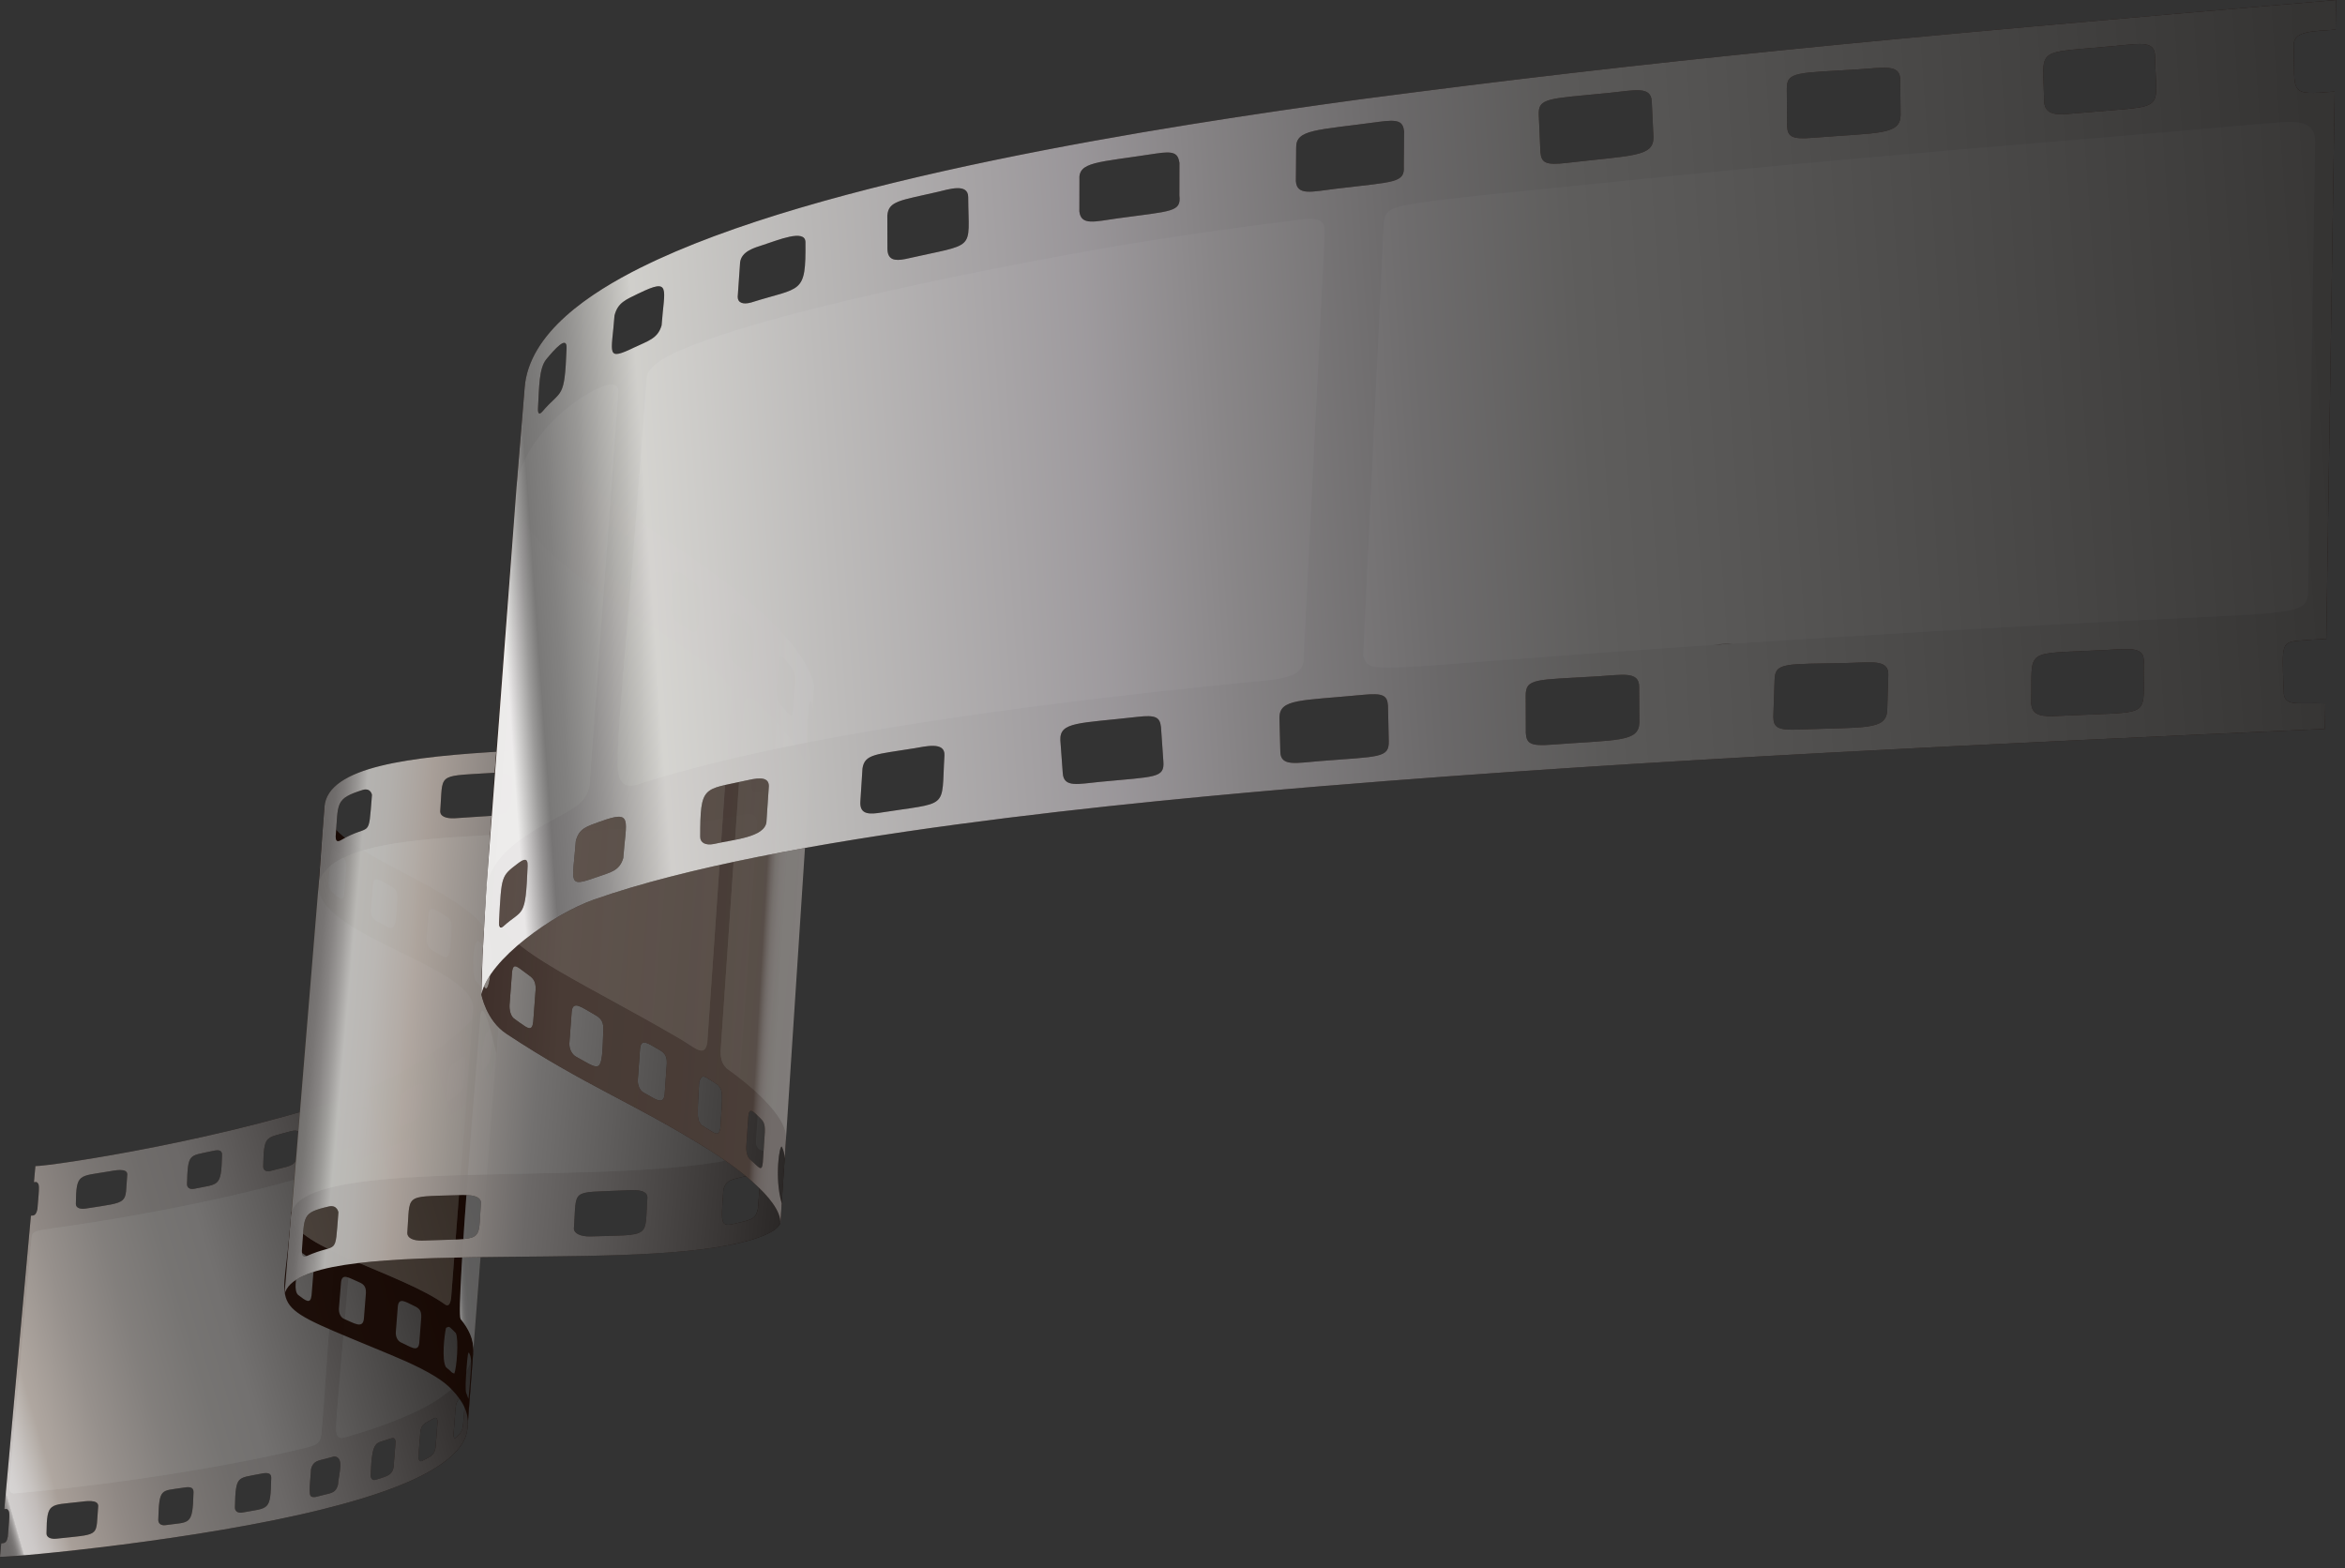 <?xml version="1.0" encoding="UTF-8"?> <svg xmlns="http://www.w3.org/2000/svg" width="148" height="99" viewBox="0 0 148 99" fill="none"><rect x="0" y="0" width="148" height="99" fill="#333333" stroke="none"/><path opacity="0.9" d="M22.44 69.056C14.588 71.91 3.316 73.603 2.234 73.612L2.142 74.626C2.267 74.619 2.285 74.618 2.303 74.616C2.497 74.761 2.497 74.761 2.362 76.32C2.279 76.705 2.16 76.741 1.951 76.742L0.273 95.263C0.399 95.26 0.417 95.259 0.435 95.258C0.63 95.414 0.63 95.414 0.492 97.007C0.43 97.297 0.367 97.428 0.077 97.425L0 98.278C1.089 98.292 12.585 97.218 20.337 95.282C23.054 94.603 29.296 92.935 29.506 90.152C29.506 90.152 29.887 85.185 29.866 85.328C29.712 86.297 29.146 87.748 26.196 89.134C24.807 89.786 23.3 90.295 21.827 90.723C21.449 90.829 21.187 90.808 21.214 90.051C21.271 88.488 21.722 84.258 22.56 73.777C22.702 72.947 23.389 72.954 24.805 72.349C27.08 71.379 30.365 69.695 31.159 67.346C31.195 67.235 31.282 67.081 31.335 66.444C31.353 66.204 31.409 64.93 31.473 64.002C31.586 62.36 31.528 61.126 31.528 61.126C31.243 64.421 25.805 67.833 22.44 69.056ZM28.629 90.488L28.746 88.958C28.797 88.411 28.891 88.448 29.199 88.065C29.227 88.03 29.28 87.947 29.319 87.938C29.414 88.016 29.229 89.917 29.24 89.794C29.196 90.299 29.144 90.396 28.755 90.785C28.666 90.86 28.614 90.738 28.629 90.488ZM26.41 91.911L26.526 90.411C26.583 89.871 26.853 89.842 27.358 89.546C27.562 89.427 27.622 89.579 27.611 89.811L27.495 91.324C27.438 91.874 27.151 91.964 26.627 92.228C26.486 92.286 26.399 92.159 26.41 91.911ZM23.395 93.098C23.48 90.85 23.739 91.143 24.489 90.863C24.79 90.75 24.975 90.698 24.958 91.1L24.842 92.585C24.776 93.171 24.291 93.219 23.703 93.417C23.51 93.469 23.386 93.341 23.395 93.098ZM16.613 73.635C16.659 71.662 16.75 71.858 18.148 71.466C18.509 71.365 18.901 71.258 18.892 71.649C18.847 73.677 18.673 73.493 17.366 73.839C17.266 73.865 17.166 73.892 17.066 73.918C16.786 73.979 16.608 73.868 16.613 73.635ZM11.803 74.741C11.856 72.789 11.944 72.985 13.277 72.686C13.644 72.604 14.022 72.51 14.013 72.91C13.963 74.98 13.807 74.717 12.235 75.047C11.966 75.091 11.797 74.971 11.803 74.741ZM4.788 75.997C4.811 74.047 4.976 74.273 6.838 73.954C7.247 73.884 8.026 73.715 8.032 74.13C7.864 76.046 8.282 75.846 5.38 76.296C5.012 76.342 4.785 76.227 4.788 75.997ZM0.58 93.745L1.986 78.215C2.107 77.464 1.899 77.865 7.906 76.823C10.685 76.341 13.617 75.745 16.333 75.069C21.12 73.876 21.505 73.361 21.523 74.134C20.716 84.162 20.449 88.755 20.29 90.479C20.226 91.17 19.893 91.205 19.496 91.343C12.892 92.985 4.071 94.036 0.851 94.274C0.688 94.235 0.56 94.203 0.58 93.745ZM6.199 95.065C6.033 96.965 6.396 96.833 3.937 97.093C3.798 97.108 3.662 97.122 3.529 97.136C3.159 97.162 2.931 97.032 2.934 96.796C2.957 94.804 3.126 95.032 4.999 94.813C5.415 94.765 6.193 94.635 6.199 95.065ZM12.213 94.209C12.159 96.352 11.988 96.052 10.423 96.28C10.153 96.307 9.984 96.172 9.99 95.936C10.045 93.911 10.164 94.133 11.474 93.926C11.848 93.866 12.224 93.798 12.213 94.209ZM17.117 93.302C17.068 95.411 16.994 95.166 15.28 95.483C14.998 95.523 14.819 95.394 14.825 95.155C14.872 93.122 14.975 93.332 16.37 93.049C16.743 92.974 17.127 92.904 17.117 93.302ZM21.333 93.714C21.202 94.232 20.943 94.241 20.41 94.376C20.216 94.425 20.11 94.452 19.902 94.503C19.487 94.518 19.487 94.518 19.631 92.733C19.771 92.217 20.072 92.214 20.593 92.077C20.784 92.026 20.891 91.998 21.088 91.944C21.756 91.976 21.374 93.053 21.333 93.714ZM22.173 72.382C21.061 72.77 21.264 72.621 21.396 70.866C21.526 70.386 21.757 70.347 22.23 70.179C22.272 70.164 22.314 70.149 22.355 70.134V70.133C22.545 70.065 22.65 70.026 22.847 69.953C23.105 69.939 23.033 69.912 23.189 70.069C23.076 71.926 23.31 71.985 22.173 72.382ZM26.708 68.669L26.595 70.12C26.535 70.656 26.181 70.744 25.662 70.985C25.595 71.016 25.527 71.048 25.458 71.079C25.261 71.156 25.14 71.051 25.149 70.81C25.23 68.656 25.43 68.908 26.238 68.506C26.524 68.363 26.725 68.269 26.708 68.669ZM29.363 66.966C29.276 68.755 29.4 68.804 28.381 69.487C28.239 69.57 28.151 69.463 28.163 69.221C28.271 66.966 28.461 67.262 29.109 66.766C29.305 66.615 29.375 66.727 29.363 66.966ZM30.859 67.091C30.764 67.249 30.651 67.415 30.518 67.586C30.217 67.934 30.478 65.533 30.698 65.216C30.821 65.054 30.935 64.885 31.039 64.709C31.26 64.37 31.017 66.803 30.859 67.091Z" fill="#160600"></path><path opacity="0.6" d="M16.333 75.069C13.617 75.746 10.685 76.342 7.906 76.824C1.899 77.866 2.107 77.465 1.986 78.216L0.58 93.746C0.56 94.204 0.688 94.235 0.851 94.274C4.071 94.036 12.892 92.985 19.496 91.343C19.893 91.206 20.226 91.17 20.29 90.479C20.449 88.754 20.716 84.161 21.523 74.134C21.505 73.361 21.12 73.876 16.333 75.069Z" fill="#41342A"></path><path opacity="0.6" d="M24.806 72.351C23.389 72.955 22.703 72.949 22.561 73.778C21.723 84.259 21.272 88.489 21.215 90.052C21.188 90.809 21.45 90.83 21.828 90.724C23.301 90.296 24.808 89.787 26.197 89.135C28.765 87.929 29.525 86.674 29.781 85.729L29.867 85.329L31.336 66.446C31.283 67.083 31.197 67.237 31.16 67.348C30.365 69.696 27.081 71.38 24.806 72.351Z" fill="#41342A"></path><path opacity="0.8" d="M22.44 69.056C14.588 71.91 3.316 73.603 2.234 73.612L2.142 74.626C2.268 74.619 2.285 74.618 2.303 74.616C2.497 74.761 2.497 74.761 2.362 76.32C2.279 76.705 2.159 76.741 1.951 76.742L0.273 95.263C0.399 95.26 0.417 95.259 0.435 95.258C0.63 95.414 0.63 95.414 0.492 97.007C0.43 97.297 0.367 97.428 0.077 97.425L0 98.277C1.089 98.291 12.585 97.217 20.337 95.281C23.054 94.602 29.296 92.934 29.506 90.151C29.506 90.151 29.887 85.184 29.866 85.327C29.846 85.452 29.818 85.587 29.78 85.727L29.866 85.327L31.335 66.444C31.353 66.205 31.409 64.93 31.473 64.002C31.586 62.36 31.529 61.126 31.529 61.126C31.243 64.421 25.805 67.833 22.44 69.056ZM28.162 69.221C28.27 66.966 28.46 67.262 29.108 66.766C29.304 66.616 29.374 66.728 29.363 66.966C29.276 68.755 29.4 68.804 28.381 69.486C28.239 69.57 28.151 69.463 28.162 69.221ZM25.15 70.809C25.231 68.655 25.431 68.907 26.239 68.505C26.525 68.363 26.725 68.269 26.709 68.668L26.596 70.119C26.536 70.655 26.182 70.743 25.663 70.984C25.596 71.015 25.528 71.047 25.459 71.078C25.262 71.156 25.14 71.05 25.15 70.809ZM27.401 88.478C27.312 88.533 27.233 88.588 27.137 88.643C27.232 88.588 27.312 88.533 27.401 88.478ZM21.396 70.866C21.526 70.386 21.757 70.347 22.23 70.179C22.272 70.164 22.313 70.149 22.355 70.134V70.133C22.545 70.065 22.651 70.026 22.847 69.953C23.105 69.939 23.033 69.912 23.189 70.069C23.076 71.926 23.309 71.985 22.173 72.382C21.062 72.77 21.264 72.621 21.396 70.866ZM16.613 73.635C16.659 71.662 16.75 71.858 18.148 71.466C18.509 71.365 18.901 71.258 18.892 71.649C18.847 73.677 18.673 73.493 17.366 73.839C17.266 73.866 17.166 73.892 17.066 73.918C16.786 73.979 16.608 73.868 16.613 73.635ZM11.803 74.741C11.856 72.789 11.944 72.985 13.277 72.686C13.644 72.604 14.022 72.51 14.013 72.91C13.963 74.98 13.807 74.717 12.235 75.047C11.966 75.091 11.797 74.971 11.803 74.741ZM4.788 75.997C4.811 74.047 4.976 74.273 6.838 73.954C7.247 73.884 8.026 73.715 8.032 74.13C7.864 76.046 8.282 75.846 5.38 76.296C5.012 76.342 4.785 76.227 4.788 75.997ZM6.199 95.065C6.033 96.965 6.396 96.833 3.937 97.093C3.798 97.108 3.662 97.122 3.529 97.136C3.159 97.162 2.931 97.032 2.934 96.796C2.957 94.804 3.126 95.032 4.999 94.813C5.415 94.765 6.193 94.635 6.199 95.065ZM12.213 94.209C12.159 96.352 11.989 96.052 10.423 96.28C10.153 96.307 9.984 96.172 9.99 95.936C10.045 93.911 10.164 94.133 11.474 93.926C11.848 93.866 12.224 93.798 12.213 94.209ZM17.118 93.302C17.069 95.411 16.995 95.166 15.281 95.483C14.999 95.523 14.82 95.394 14.826 95.155C14.874 93.122 14.976 93.332 16.371 93.049C16.743 92.973 17.127 92.904 17.118 93.302ZM21.333 93.714C21.202 94.232 20.943 94.241 20.41 94.375C20.216 94.424 20.11 94.451 19.902 94.502C19.487 94.517 19.487 94.517 19.631 92.732C19.771 92.216 20.072 92.213 20.593 92.076C20.784 92.025 20.891 91.997 21.089 91.943C21.756 91.976 21.374 93.053 21.333 93.714ZM24.959 91.099L24.843 92.584C24.777 93.17 24.292 93.218 23.704 93.416C23.51 93.469 23.386 93.34 23.395 93.097C23.48 90.849 23.739 91.142 24.489 90.862C24.791 90.75 24.976 90.698 24.959 91.099ZM27.612 89.81L27.496 91.323C27.439 91.873 27.152 91.963 26.628 92.227C26.486 92.286 26.399 92.158 26.411 91.91L26.527 90.41C26.584 89.87 26.854 89.841 27.36 89.545C27.562 89.426 27.623 89.578 27.612 89.81ZM29.239 89.793C29.195 90.298 29.143 90.395 28.754 90.784C28.666 90.859 28.614 90.737 28.629 90.487L28.746 88.957C28.797 88.41 28.891 88.447 29.199 88.064C29.227 88.029 29.28 87.946 29.319 87.938C29.413 88.016 29.228 89.916 29.239 89.793ZM29.579 86.263C29.602 86.213 29.631 86.16 29.651 86.111C29.631 86.16 29.603 86.212 29.579 86.263ZM30.859 67.091C30.763 67.249 30.651 67.415 30.518 67.586C30.217 67.934 30.478 65.533 30.698 65.216C30.821 65.054 30.935 64.885 31.039 64.709C31.26 64.37 31.017 66.803 30.859 67.091Z" fill="url(#paint0_linear_3520_4)"></path><path opacity="0.9" d="M29.071 83.266C28.751 82.643 30.318 64.415 30.314 64.111C30.523 62.694 31.315 66.55 31.33 66.532C31.781 59.992 31.526 59.742 30.524 58.474V58.473C30.522 58.47 30.519 58.468 30.517 58.466C30.516 58.465 30.516 58.464 30.515 58.463C28.234 55.6 20.263 53.604 20.493 50.812C20.46 51.212 20.082 56.159 20.082 56.159C20.595 59.177 29.847 61.045 29.875 63.633L28.471 81.953C28.426 82.21 28.362 82.495 28.121 82.369C25.37 80.369 18.716 78.798 18.383 76.848C18.377 76.722 18.273 77.838 18.274 77.837C17.837 83.129 16.639 82.17 24.678 85.533C25.766 85.988 27.44 86.715 28.303 87.512V87.51C28.973 88.141 29.59 88.969 29.52 89.893C29.657 88.079 29.866 85.33 29.866 85.33C29.923 84.564 29.562 83.863 29.071 83.266ZM31.426 61.495C31.569 62.088 31.413 64.726 31.351 64.414C31.325 64.257 31.287 64.1 31.24 63.943C31.158 63.638 31.295 61.177 31.426 61.495ZM30.268 59.469C30.384 59.603 30.408 59.632 30.425 59.653C30.49 59.735 30.571 59.845 30.624 59.918C30.81 60.389 30.676 62.197 30.496 62.445C30.32 62.266 30.39 62.332 30.244 62.152C30.151 62.044 30.101 61.984 30.019 61.898C29.75 61.414 29.854 59.012 30.268 59.469ZM21.856 54.774L21.723 56.409C21.658 57 21.327 56.666 20.892 56.231C20.784 56.108 20.729 55.847 20.747 55.551L20.882 53.905C20.939 53.348 21.069 53.631 21.498 53.99C21.719 54.175 21.881 54.304 21.856 54.774ZM25.079 56.646C24.98 59.145 24.852 58.718 23.711 58.107C23.513 57.987 23.397 57.734 23.41 57.447L23.54 55.825C23.607 55.258 24.011 55.597 24.546 55.88C24.864 56.048 25.097 56.18 25.079 56.646ZM27.228 59.942C27.033 59.82 26.915 59.563 26.926 59.287L27.051 57.686C27.117 57.127 27.527 57.461 28.029 57.762C28.316 57.934 28.518 58.074 28.498 58.536C28.39 61.084 28.251 60.507 27.228 59.942ZM19.799 80.091L19.663 81.77C19.598 82.357 19.305 82.119 18.808 81.737C18.675 81.616 18.643 81.32 18.658 81.084L18.796 79.393C18.854 78.826 18.965 79.049 19.43 79.354C19.66 79.505 19.825 79.613 19.799 80.091ZM23.095 81.613L22.964 83.269C22.887 83.905 22.316 83.51 21.697 83.248C21.498 83.149 21.377 82.898 21.39 82.61L21.524 80.944C21.593 80.361 21.986 80.651 22.553 80.89C22.877 81.027 23.113 81.138 23.095 81.613ZM26.588 83.15L26.461 84.782C26.39 85.408 25.896 85.001 25.288 84.735C25.089 84.633 24.968 84.385 24.98 84.103L25.109 82.46C25.176 81.891 25.573 82.168 26.108 82.423C26.402 82.563 26.609 82.678 26.588 83.15ZM28.67 86.711C28.473 86.622 28.536 86.65 28.37 86.495V86.498C28.28 86.418 28.228 86.371 28.147 86.305C27.869 85.868 28.041 84.271 28.153 83.818C28.355 83.745 28.31 83.701 28.574 83.956V83.954C28.636 84.015 28.713 84.094 28.771 84.156C28.965 84.574 28.821 86.392 28.67 86.711ZM29.726 86.395C29.718 86.502 29.603 88.209 29.557 88.306C29.557 88.306 29.47 88.036 29.42 87.916C29.308 87.6 29.53 85.426 29.506 85.706C29.538 85.333 29.597 85.384 29.597 85.384C29.769 85.666 29.749 86.067 29.726 86.395Z" fill="#160600"></path><path opacity="0.6" d="M30.314 64.111C30.318 64.415 28.75 82.644 29.071 83.266C29.562 83.863 29.923 84.564 29.865 85.329L31.328 66.524C31.296 66.456 30.521 62.71 30.314 64.111Z" fill="url(#paint1_linear_3520_4)"></path><path opacity="0.6" d="M18.383 76.849C18.716 78.799 25.37 80.37 28.121 82.37C28.362 82.495 28.425 82.211 28.471 81.954L29.875 63.634C29.847 61.046 20.595 59.177 20.082 56.16L18.273 77.839C18.273 77.839 18.377 76.723 18.383 76.849Z" fill="#41342A"></path><path opacity="0.9" d="M48.886 45.612C41.187 48.416 20.895 45.86 20.48 50.918C20.48 50.918 20.106 55.738 20.143 55.632C21.493 51.868 33.99 53.191 44.31 51.87C47.137 51.508 47.628 50.995 47.784 51.912L46.398 72.435C46.23 73.045 45.963 73.21 45.465 73.331C36.333 74.867 18.673 72.968 18.363 76.73L17.955 81.71C18.858 77.863 38.909 80.403 46.868 78.411C46.868 78.411 49.067 77.926 49.254 77.185L49.608 71.855C49.559 72.453 47.737 73.194 47.713 72.077C49.172 50.254 48.817 51.081 49.722 50.46C50.407 50.065 50.975 49.517 51.027 48.728L51.388 43.243C51.308 44.483 50.052 45.185 48.886 45.612ZM23.479 50.179C23.241 53.137 23.447 51.894 21.497 53.048C21.199 53.209 21.192 52.961 21.187 52.798C21.36 50.68 21.125 50.425 22.908 49.86C23.407 49.724 23.479 50.174 23.479 50.179ZM28.701 51.654C28.132 51.683 27.79 51.523 27.785 51.228C27.972 48.829 27.519 49.008 30.731 48.809C31.272 48.775 32.36 48.665 32.378 49.211C32.183 51.785 32.72 51.35 28.701 51.654ZM42.76 48.579C42.584 51.089 43.108 50.856 39.168 51.094C38.575 51.115 38.187 50.938 38.178 50.644L38.304 48.91C38.423 48.231 39.973 48.314 41.221 48.215C41.761 48.172 42.745 48.035 42.76 48.579ZM21.359 76.532C21.126 79.431 21.375 78.391 19.362 79.287C19.065 79.402 19.058 79.127 19.053 78.963C19.235 76.726 18.992 76.568 20.785 76.152C21.287 76.059 21.358 76.527 21.359 76.532ZM26.631 78.317C26.065 78.326 25.71 78.145 25.706 77.844C25.9 75.364 25.445 75.556 28.689 75.451C29.242 75.433 30.337 75.352 30.355 75.915C30.153 78.574 30.688 78.146 26.631 78.317ZM40.86 75.586C40.677 78.187 41.201 77.931 37.223 78.052C36.624 78.054 36.231 77.86 36.222 77.557C36.409 74.984 35.945 75.306 39.304 75.151C39.864 75.126 40.846 75.025 40.86 75.586ZM47.838 76.289C47.706 76.917 47.446 76.98 46.767 77.153V77.151C45.411 77.485 45.491 77.513 45.656 75.076C45.861 74.425 46.288 74.454 46.955 74.277V74.28C48.196 73.938 47.995 73.936 47.838 76.289ZM49.672 48.78C49.542 49.403 49.275 49.509 48.609 49.743C47.25 50.203 47.365 50.157 47.505 47.834C47.709 47.185 48.131 47.187 48.792 46.95V46.951C50.027 46.49 49.825 46.479 49.672 48.78Z" fill="#160600"></path><path opacity="0.6" d="M44.311 51.871C33.991 53.192 21.494 51.868 20.144 55.633C20.137 55.652 20.144 55.506 20.16 55.261L18.408 76.544C19.298 73.039 36.493 74.842 45.466 73.333C45.964 73.212 46.231 73.047 46.399 72.437L47.785 51.914C47.629 50.996 47.138 51.509 44.311 51.871Z" fill="#41342A"></path><path opacity="0.6" d="M51.029 48.73C50.977 49.519 50.409 50.067 49.724 50.462C48.819 51.083 49.174 50.256 47.715 72.079C47.737 73.108 49.27 72.56 49.551 71.999L51.098 48.071L51.07 48.109L51.029 48.73Z" fill="#41342A"></path><path opacity="0.8" d="M51.096 48.071L51.068 48.109L51.389 43.245C51.307 44.484 50.052 45.185 48.886 45.612V45.611C41.187 48.416 20.895 45.86 20.48 50.918C20.48 50.918 20.229 54.153 20.159 55.262L18.408 76.543C18.392 76.605 18.369 76.665 18.364 76.731L17.955 81.711C18.858 77.864 38.909 80.404 46.869 78.412C46.869 78.412 49.068 77.927 49.255 77.186L49.609 71.856C49.594 72.04 49.404 72.231 49.158 72.384C49.336 72.271 49.481 72.136 49.55 71.999L51.096 48.071ZM47.504 47.834C47.708 47.185 48.13 47.187 48.791 46.95V46.951C50.026 46.49 49.825 46.479 49.671 48.78C49.541 49.403 49.274 49.509 48.608 49.743C47.249 50.203 47.364 50.157 47.504 47.834ZM46.023 51.596C45.577 51.681 45.016 51.781 44.309 51.871C43.664 51.954 43.01 52.026 42.352 52.089C43.011 52.025 43.664 51.953 44.309 51.871C45.017 51.78 45.577 51.68 46.023 51.596ZM38.303 48.91C38.422 48.231 39.972 48.314 41.22 48.215C41.761 48.172 42.744 48.035 42.759 48.58C42.582 51.09 43.107 50.857 39.167 51.095C38.574 51.116 38.186 50.939 38.177 50.645L38.303 48.91ZM44.592 73.465C44.493 73.479 44.39 73.49 44.29 73.503C44.39 73.49 44.494 73.479 44.592 73.465ZM43.672 73.581C43.579 73.592 43.481 73.6 43.386 73.61C43.481 73.6 43.578 73.591 43.672 73.581ZM42.708 73.68C42.625 73.688 42.539 73.694 42.455 73.701C42.539 73.694 42.625 73.687 42.708 73.68ZM41.708 73.764C41.633 73.77 41.555 73.774 41.479 73.78C41.555 73.774 41.633 73.769 41.708 73.764ZM39.602 73.894C39.593 73.895 39.584 73.895 39.576 73.895C39.585 73.894 39.594 73.894 39.602 73.894ZM30.73 48.809C31.271 48.775 32.359 48.665 32.377 49.211C32.182 51.785 32.718 51.351 28.699 51.654C28.13 51.683 27.788 51.523 27.783 51.228C27.971 48.829 27.518 49.008 30.73 48.809ZM21.185 52.798C21.358 50.68 21.123 50.425 22.906 49.86C23.405 49.725 23.477 50.175 23.477 50.18C23.239 53.138 23.445 51.895 21.495 53.049C21.198 53.209 21.19 52.962 21.185 52.798ZM23.037 53.642C21.514 54.068 20.48 54.691 20.143 55.632C20.481 54.691 21.515 54.068 23.037 53.642ZM20.142 55.553C20.142 55.541 20.143 55.527 20.144 55.513C20.144 55.527 20.143 55.541 20.142 55.553ZM21.358 76.532C21.125 79.431 21.374 78.391 19.361 79.287C19.064 79.402 19.057 79.127 19.052 78.963C19.234 76.726 18.991 76.568 20.784 76.152C21.286 76.059 21.357 76.527 21.358 76.532ZM26.63 78.317C26.064 78.326 25.709 78.145 25.705 77.844C25.899 75.364 25.444 75.556 28.688 75.451C29.241 75.433 30.336 75.352 30.354 75.915C30.152 78.574 30.687 78.146 26.63 78.317ZM40.859 75.586C40.676 78.187 41.201 77.931 37.222 78.052C36.623 78.054 36.229 77.86 36.221 77.557C36.408 74.984 35.944 75.306 39.303 75.151C39.863 75.126 40.845 75.025 40.859 75.586ZM47.838 76.289C47.705 76.917 47.445 76.98 46.767 77.153V77.15C45.411 77.484 45.491 77.512 45.656 75.075C45.861 74.424 46.288 74.453 46.955 74.276V74.279C48.195 73.938 47.994 73.936 47.838 76.289ZM47.797 72.403C47.811 72.428 47.836 72.439 47.853 72.46C47.835 72.44 47.811 72.428 47.797 72.403ZM47.999 72.587C48.028 72.601 48.064 72.605 48.097 72.615C48.064 72.606 48.028 72.602 47.999 72.587ZM48.278 72.65C48.324 72.652 48.373 72.646 48.422 72.641C48.372 72.646 48.324 72.652 48.278 72.65ZM48.587 72.619C48.654 72.604 48.72 72.584 48.786 72.56C48.719 72.584 48.654 72.604 48.587 72.619ZM48.887 72.523C48.972 72.487 49.054 72.447 49.13 72.4C49.052 72.447 48.973 72.488 48.887 72.523Z" fill="url(#paint2_linear_3520_4)"></path><path opacity="0.9" d="M32.975 26.241L32.995 25.98L32.975 26.241Z" fill="#160600"></path><path opacity="0.9" d="M30.379 62.763C30.379 62.763 30.675 64.408 31.962 65.257C36.979 68.567 39.878 69.553 44.622 72.505C44.624 72.506 44.626 72.507 44.628 72.508V72.505C46.041 73.386 49.355 75.675 49.251 77.25C49.256 77.18 49.336 75.953 49.335 75.964C48.857 74.324 49.207 72.183 49.347 72.396C49.352 72.407 49.357 72.418 49.357 72.418C49.465 72.649 49.512 72.874 49.527 73.139C49.57 72.496 49.607 71.855 49.607 71.855C49.704 70.389 47.076 68.3 45.865 67.446C45.691 67.256 45.474 67.02 45.48 66.367L46.976 44.512C47.113 43.49 47.882 44.457 48.634 45.207C49.567 46.139 51.074 47.95 51.08 49.29C51.111 48.778 51.141 48.286 51.168 47.824C51.15 47.68 51.111 47.456 51.015 47.193C50.837 46.602 51.106 44.089 51.061 44.568C51.095 44.207 51.162 44.257 51.162 44.257C51.197 44.293 51.216 44.357 51.21 44.339C51.215 44.355 51.22 44.367 51.22 44.367C51.277 44.53 51.253 44.755 51.278 44.911C51.326 43.963 51.404 43.32 51.387 43.251C50.89 41.221 48.618 39.04 47.011 37.703C41.976 33.515 34.375 29.691 33.294 26.109C33.14 25.539 33.126 25.188 33.137 24.204C33.138 24.207 30.284 59.065 30.379 62.763ZM42.372 38.383L42.508 36.467C42.58 35.8 43.023 36.238 43.6 36.643C43.938 36.88 44.176 37.066 44.157 37.615C44.056 40.501 44.07 40.121 42.704 39.196C42.487 39.032 42.36 38.72 42.372 38.383ZM38.162 35.521C38.262 32.617 38.331 33.01 39.574 33.874C39.956 34.14 40.268 34.356 40.251 34.929C40.162 37.882 40.092 37.467 38.551 36.396C38.303 36.205 38.15 35.862 38.162 35.521ZM35.573 30.816C35.89 31.1 36.115 31.307 36.091 31.873C35.974 34.682 36 34.614 34.747 33.402C34.573 33.215 34.476 32.878 34.494 32.521L34.644 30.534C34.716 29.851 35.036 30.333 35.573 30.816ZM33.179 27.648C33.557 28.795 33.324 32.064 32.934 30.833C32.744 30.136 32.884 26.675 33.179 27.648ZM30.532 62.232C30.496 62.132 30.442 61.984 30.456 61.803C30.526 60.85 30.548 58.986 30.66 58.6C30.713 58.741 30.788 58.947 30.788 58.947V58.943C31.199 59.843 30.937 63.184 30.532 62.232ZM33.806 62.468L33.654 64.503C33.584 65.145 33.296 64.907 32.82 64.572C32.751 64.524 32.683 64.475 32.617 64.427C32.551 64.378 32.485 64.33 32.421 64.282C32.244 64.13 32.142 63.8 32.159 63.441L32.314 61.388C32.387 60.685 32.671 61.062 33.272 61.485C33.597 61.714 33.831 61.882 33.806 62.468ZM38.079 64.946C37.988 67.923 37.971 67.588 36.333 66.692C36.078 66.534 35.922 66.207 35.934 65.857L36.082 63.843C36.163 63.133 36.726 63.602 37.384 63.965C37.788 64.187 38.097 64.364 38.079 64.946ZM42.086 67.127L41.948 69.089C41.868 69.838 41.294 69.328 40.594 68.955C40.375 68.82 40.241 68.513 40.254 68.172L40.395 66.195C40.468 65.513 40.895 65.871 41.515 66.216C41.861 66.409 42.106 66.563 42.086 67.127ZM45.471 71.198C45.362 71.752 45.159 71.579 44.707 71.293V71.296C44.552 71.199 44.467 71.146 44.296 71.041C43.991 70.687 43.991 70.687 44.124 68.318C44.283 67.773 44.444 67.925 44.923 68.235V68.232C45.074 68.33 45.163 68.388 45.321 68.494C45.622 68.872 45.622 68.872 45.471 71.198ZM47.229 70.493C47.287 69.879 47.516 70.135 47.961 70.57C48.15 70.754 48.3 70.894 48.272 71.474L48.146 73.365C48.086 74.055 47.89 73.667 47.321 73.177C47.176 73.035 47.087 72.723 47.101 72.4L47.229 70.493ZM46.152 43.859L44.64 65.813C44.473 66.793 43.88 66.141 42.942 65.591C36.124 61.594 30.934 59.608 31.105 56.927L32.899 33.425C32.961 32.904 33.025 33.005 33.162 33.012C35.553 37.174 46.231 41.719 46.152 43.859ZM47.454 42.138C47.45 42.23 47.419 42.355 47.333 42.406C47.235 42.464 47.165 42.474 46.983 42.323C46.865 42.226 46.825 42.193 46.71 42.1C45.729 41.312 45.962 41.127 46.142 39.086C46.175 38.712 46.314 38.64 46.516 38.806C46.67 38.933 46.759 39.002 46.92 39.134C47.822 39.882 47.593 40.003 47.454 42.138ZM50.173 43.012L50.05 44.847C49.991 45.516 49.764 45.023 49.251 44.453C49.108 44.277 49.024 43.957 49.037 43.638L49.162 41.787C49.22 41.174 49.477 41.538 49.872 42.035C50.062 42.275 50.199 42.455 50.173 43.012Z" fill="#160600"></path><g opacity="0.6"><path d="M33.163 33.012C33.026 33.005 32.962 32.905 32.9 33.425L31.106 56.927C30.934 59.608 36.125 61.593 42.943 65.591C43.881 66.141 44.474 66.793 44.641 65.813L46.154 43.859C46.232 41.719 35.554 37.174 33.163 33.012Z" fill="#41342A"></path><path d="M48.635 45.209C47.883 44.459 47.114 43.492 46.977 44.514L45.481 66.369C45.475 67.022 45.692 67.258 45.866 67.448C47.077 68.302 49.705 70.391 49.608 71.857L51.081 49.293C51.075 47.952 49.568 46.14 48.635 45.209Z" fill="#41342A"></path></g><path opacity="0.6" d="M51.388 43.254C50.891 41.224 48.619 39.043 47.012 37.706C41.977 33.518 34.376 29.694 33.295 26.112C33.141 25.542 33.127 25.191 33.138 24.207C33.138 24.207 31.245 47.332 30.594 57.908V57.91C30.594 57.909 30.594 57.908 30.594 57.908C30.446 60.315 30.362 62.077 30.379 62.763C30.379 62.763 30.675 64.408 31.963 65.257C36.98 68.567 39.879 69.553 44.623 72.505C44.625 72.506 44.627 72.507 44.629 72.508V72.505C46.042 73.386 49.356 75.675 49.252 77.25C49.257 77.18 49.337 75.953 49.336 75.964C48.858 74.324 49.208 72.183 49.348 72.396C49.353 72.406 49.358 72.418 49.358 72.418C49.466 72.649 49.513 72.874 49.528 73.139C49.571 72.497 49.608 71.855 49.608 71.855L51.081 49.291C51.112 48.779 51.142 48.287 51.169 47.825C51.151 47.681 51.112 47.457 51.016 47.194C50.838 46.603 51.107 44.09 51.062 44.569C51.096 44.208 51.163 44.258 51.163 44.258C51.198 44.294 51.217 44.358 51.211 44.34C51.216 44.356 51.221 44.368 51.221 44.368C51.278 44.531 51.254 44.756 51.279 44.912C51.327 43.966 51.405 43.323 51.388 43.254ZM46.142 39.086C46.175 38.712 46.314 38.64 46.516 38.806C46.67 38.933 46.759 39.002 46.92 39.134C47.822 39.882 47.593 40.003 47.454 42.138C47.45 42.23 47.419 42.355 47.333 42.406C47.235 42.464 47.165 42.474 46.983 42.323C46.865 42.226 46.825 42.193 46.71 42.101C45.729 41.313 45.962 41.128 46.142 39.086ZM42.372 38.383L42.508 36.467C42.58 35.8 43.023 36.238 43.6 36.643C43.938 36.88 44.176 37.066 44.157 37.615C44.056 40.501 44.07 40.121 42.704 39.196C42.487 39.032 42.36 38.72 42.372 38.383ZM38.162 35.521C38.262 32.617 38.331 33.01 39.574 33.874C39.956 34.139 40.268 34.356 40.251 34.929C40.162 37.882 40.092 37.467 38.551 36.396C38.303 36.205 38.15 35.862 38.162 35.521ZM34.645 30.534C34.716 29.851 35.036 30.333 35.574 30.816C35.891 31.1 36.116 31.307 36.092 31.873C35.975 34.682 36.001 34.614 34.748 33.402C34.574 33.215 34.477 32.878 34.495 32.521L34.645 30.534ZM33.179 27.648C33.557 28.795 33.324 32.063 32.934 30.833C32.744 30.136 32.884 26.675 33.179 27.648ZM30.532 62.232C30.496 62.133 30.442 61.984 30.456 61.803C30.526 60.85 30.548 58.986 30.66 58.6C30.713 58.741 30.788 58.947 30.788 58.947V58.943C31.199 59.843 30.937 63.184 30.532 62.232ZM33.806 62.467L33.654 64.503C33.584 65.145 33.296 64.907 32.82 64.572C32.751 64.523 32.683 64.475 32.617 64.427C32.551 64.379 32.485 64.33 32.421 64.282C32.244 64.13 32.142 63.8 32.159 63.441L32.314 61.388C32.387 60.685 32.671 61.062 33.272 61.485C33.597 61.714 33.831 61.882 33.806 62.467ZM38.079 64.946C37.988 67.923 37.971 67.588 36.333 66.692C36.078 66.534 35.922 66.207 35.934 65.857L36.082 63.843C36.163 63.133 36.726 63.602 37.384 63.965C37.788 64.187 38.097 64.364 38.079 64.946ZM42.086 67.127L41.948 69.089C41.868 69.838 41.294 69.328 40.594 68.955C40.375 68.82 40.241 68.513 40.254 68.172L40.395 66.195C40.468 65.513 40.895 65.871 41.515 66.216C41.861 66.409 42.106 66.563 42.086 67.127ZM45.471 71.198C45.362 71.752 45.159 71.579 44.707 71.293V71.296C44.552 71.199 44.467 71.146 44.296 71.041C43.991 70.687 43.991 70.687 44.124 68.317C44.283 67.772 44.444 67.924 44.923 68.235V68.233C45.074 68.331 45.163 68.389 45.321 68.495C45.622 68.872 45.622 68.872 45.471 71.198ZM48.272 71.473L48.146 73.364C48.086 74.054 47.89 73.666 47.32 73.176C47.175 73.034 47.086 72.721 47.1 72.399L47.228 70.491C47.286 69.877 47.515 70.133 47.96 70.568C48.15 70.753 48.299 70.894 48.272 71.473ZM50.173 43.012L50.05 44.847C49.991 45.516 49.764 45.023 49.251 44.453C49.108 44.277 49.024 43.957 49.037 43.638L49.162 41.787C49.22 41.174 49.477 41.538 49.872 42.035C50.062 42.275 50.199 42.454 50.173 43.012Z" fill="url(#paint3_linear_3520_4)"></path><path opacity="0.9" d="M32.746 29.253C32.746 29.252 32.746 29.252 32.746 29.253L32.748 29.233C32.747 29.239 32.746 29.246 32.746 29.253Z" fill="#160600"></path><path opacity="0.9" d="M147.406 1.87L147.435 0C118.104 2.506 104.389 3.83 85.863 6.267C73.43 7.964 51.596 11.319 40.433 16.896V16.894C37.304 18.459 33.379 20.987 33.112 24.479L32.602 30.731C33.001 28.011 35.529 25.638 37.565 24.611C38.717 24.03 39.041 24.301 39.024 24.726L37.204 49.571C37.041 50.565 36.362 50.951 35.081 51.643C33.332 52.588 30.861 53.944 30.688 56.201C30.688 56.201 30.503 59.303 30.456 60.322C30.427 60.944 30.383 62.765 30.383 62.765C30.869 60.54 34.904 57.701 37.53 56.769V56.773C48.946 52.728 71.566 50.608 83.748 49.6V49.603C103.965 47.931 126.691 46.911 146.732 46.014L146.757 44.405C144.955 44.331 144.115 44.662 144.131 43.606C144.01 40.484 143.956 40.534 145.373 40.418C145.914 40.371 146.199 40.362 146.819 40.331L147.348 5.78C144.38 6.018 144.851 5.959 144.764 2.805C144.802 1.92 146.041 1.984 147.406 1.87ZM35.758 21.97C35.63 25.297 35.456 24.538 34.216 25.995C34.009 26.222 33.938 26.073 33.955 25.768C34.029 24.39 34.022 23.269 34.466 22.694C34.999 22.055 35.79 21.145 35.758 21.97ZM133.489 2.901C135.185 2.742 136.003 2.571 136.01 3.565C136.079 7.137 136.842 6.632 131.605 7.101C131.279 7.13 130.742 7.172 130.415 7.201C129.491 7.262 129.09 7.084 129.012 6.455C128.956 2.87 128.278 3.39 133.489 2.901ZM112.787 7.969L112.771 5.629C112.757 4.496 113.391 4.624 117.307 4.376C118.89 4.276 119.923 4.029 119.929 5.027L119.953 7.278C119.917 8.529 118.598 8.365 114.401 8.7C113.105 8.804 112.827 8.639 112.787 7.969ZM97.22 9.616L97.117 7.278C97.061 6.146 97.7 6.251 101.604 5.858C103.182 5.699 104.205 5.414 104.248 6.412L104.355 8.66C104.365 9.912 103.041 9.796 98.859 10.287C97.568 10.438 97.284 10.284 97.22 9.616ZM81.787 11.431L81.805 9.347C81.772 8.149 83.042 8.235 87.036 7.69C88.269 7.522 88.544 7.664 88.618 8.302L88.598 10.472C88.672 11.555 88.059 11.466 84.329 11.913C82.82 12.093 81.847 12.385 81.787 11.431ZM68.122 13.345L68.127 11.361C68.039 10.198 69.229 10.269 72.932 9.697C74.076 9.52 74.339 9.656 74.439 10.275L74.435 12.342C74.556 13.393 73.979 13.313 70.518 13.787C69.119 13.978 68.224 14.271 68.122 13.345ZM56.008 15.67L56.002 13.607C56.075 12.671 56.816 12.662 59.177 12.113C59.862 11.954 61.1 11.539 61.107 12.439C61.127 15.923 61.694 15.315 57.134 16.352C56.475 16.482 56.002 16.426 56.008 15.67ZM46.559 18.741L46.711 16.555C46.805 15.871 47.566 15.651 48.197 15.45C49.038 15.183 50.826 14.427 50.834 15.282C50.868 18.624 50.582 18.092 47.406 19.096C46.884 19.243 46.559 19.107 46.559 18.741ZM38.783 19.919C38.992 19.088 39.511 18.915 40.313 18.519V18.521C42.383 17.51 41.923 18.209 41.756 20.54C41.517 21.374 40.9 21.517 40.067 21.918V21.916C38.193 22.819 38.604 22.359 38.783 19.919ZM33.301 54.669C33.167 58.062 33.018 57.336 31.753 58.49C31.57 58.641 31.476 58.519 31.495 58.155C31.65 55.272 31.63 55.314 32.669 54.518C33.047 54.23 33.323 54.114 33.301 54.669ZM39.337 54.166C39.094 55.001 38.498 55.07 37.63 55.382V55.378C35.778 56.045 36.149 55.718 36.342 53.095C36.55 52.272 37.046 52.172 37.886 51.858V51.862C39.975 51.093 39.51 51.757 39.337 54.166ZM40.141 49.548C39.475 49.685 38.969 49.545 38.976 48.071C38.988 45.463 39.725 38.955 40.815 23.879C40.842 23.373 41.456 22.8 42.544 22.297C49.063 19.279 68.336 15.88 71.313 15.399C77.23 14.443 80.548 14.076 82.149 13.859C83.612 13.661 83.614 14.242 83.602 14.734L82.261 41.755C82.17 42.259 81.921 42.708 80.18 42.92C68.855 44.025 50.892 46.042 40.141 49.548ZM48.525 49.616L48.371 51.905C48.236 52.865 46.295 52.993 45.049 53.279C44.529 53.379 44.192 53.201 44.192 52.825C44.193 49.561 44.395 49.868 46.997 49.291C47.644 49.148 48.519 48.929 48.525 49.616ZM59.607 47.69C59.393 51.168 59.999 50.6 55.38 51.328C54.712 51.413 54.244 51.326 54.302 50.572L54.434 48.513C54.57 47.584 55.309 47.625 57.702 47.236C58.397 47.123 59.66 46.792 59.607 47.69ZM73.273 45.891L73.424 48.069C73.502 49.124 72.929 49.021 69.451 49.353C68.045 49.487 67.139 49.744 67.075 48.815L66.922 46.721C66.881 45.555 68.067 45.674 71.791 45.253C72.941 45.122 73.198 45.268 73.273 45.891ZM87.599 44.536L87.649 46.776C87.679 47.861 87.07 47.747 83.325 48.042C81.811 48.161 80.826 48.413 80.806 47.457L80.75 45.303C80.766 44.105 82.031 44.243 86.044 43.86C87.283 43.742 87.552 43.895 87.599 44.536ZM103.452 43.356L103.468 45.607C103.427 46.858 102.109 46.689 97.91 47.009C96.614 47.108 96.336 46.942 96.299 46.272L96.291 43.932C96.281 42.798 96.915 42.929 100.832 42.695C102.416 42.6 103.45 42.357 103.452 43.356ZM119.176 42.61L119.109 44.86C119.022 46.109 117.711 45.891 113.503 46.055C112.204 46.106 111.933 45.93 111.92 45.259L111.999 42.92C112.031 41.787 112.66 41.941 116.582 41.853C118.169 41.817 119.211 41.613 119.176 42.61ZM135.303 41.802C135.227 45.374 136.01 44.9 130.758 45.156C130.431 45.172 129.893 45.192 129.565 45.208C128.639 45.231 128.246 45.038 128.193 44.406C128.283 40.822 127.585 41.314 132.811 41.037C134.512 40.946 135.337 40.809 135.303 41.802ZM146.108 9.121L145.655 37.548C145.481 38.955 144.327 38.621 129.75 39.413C85.681 41.809 86.678 43.014 86.038 41.406L87.339 14.067C87.398 13.493 87.566 13.175 88.704 12.959C90.849 12.552 95.205 12.173 102.825 11.39C111.976 10.45 121.327 9.627 130.494 8.873C137.793 8.272 140.631 7.993 143.972 7.721C145.887 7.565 146.141 8.221 146.108 9.121Z" fill="#160600"></path><path opacity="0.6" d="M35.081 51.642C36.361 50.95 37.041 50.563 37.203 49.57L39.023 24.725C39.041 24.3 38.717 24.029 37.565 24.61C35.529 25.637 33.001 28.01 32.602 30.73L30.688 56.2C30.86 53.943 33.331 52.587 35.081 51.642Z" fill="#41342A"></path><path opacity="0.6" d="M143.975 7.721C140.634 7.993 137.795 8.272 130.497 8.873C121.33 9.628 111.978 10.45 102.828 11.39C95.207 12.173 90.852 12.552 88.707 12.959C87.57 13.174 87.402 13.493 87.342 14.067L86.041 41.406C86.55 42.687 86.021 42.182 108.08 40.712L108.895 40.635L109.356 40.627C114.767 40.271 121.462 39.863 129.753 39.412C144.33 38.62 145.483 38.954 145.658 37.547L146.111 9.12C146.142 8.221 145.888 7.565 143.975 7.721Z" fill="#41342A"></path><path opacity="0.6" d="M40.141 49.548C50.891 46.042 68.855 44.026 80.181 42.919C81.922 42.707 82.171 42.258 82.262 41.754L83.603 14.733C83.615 14.241 83.612 13.66 82.15 13.858C80.549 14.075 77.231 14.443 71.314 15.398C68.337 15.879 49.064 19.278 42.545 22.296C41.457 22.799 40.843 23.372 40.816 23.878C39.726 38.954 38.989 45.462 38.977 48.07C38.969 49.545 39.475 49.685 40.141 49.548Z" fill="#41342A"></path><path opacity="0.9" d="M147.406 1.87L147.435 0C118.104 2.506 104.389 3.83 85.863 6.267C73.43 7.964 51.596 11.319 40.433 16.896V16.894C37.304 18.459 33.379 20.987 33.112 24.479L32.602 30.731L30.688 56.201C30.688 56.201 30.503 59.303 30.456 60.322C30.427 60.944 30.383 62.765 30.383 62.765C30.869 60.54 34.904 57.701 37.531 56.769V56.773C48.947 52.728 71.567 50.608 83.749 49.6V49.603C103.966 47.931 126.692 46.911 146.733 46.014L146.758 44.405C144.956 44.331 144.116 44.662 144.132 43.606C144.011 40.484 143.957 40.534 145.374 40.418C145.915 40.371 146.2 40.362 146.82 40.331L147.349 5.78C144.381 6.018 144.852 5.959 144.765 2.805C144.802 1.92 146.041 1.984 147.406 1.87ZM38.987 47.535C39 47.146 39.023 46.691 39.057 46.162C39.091 45.633 39.135 45.029 39.189 44.341C39.242 43.653 39.242 43.653 39.189 44.341C39.135 45.029 39.091 45.633 39.057 46.162C39.023 46.691 38.999 47.146 38.987 47.535C38.981 47.73 38.977 47.908 38.977 48.071C38.975 48.255 38.98 47.73 38.987 47.535ZM87.369 13.864C87.394 13.736 87.433 13.622 87.498 13.521C87.432 13.622 87.394 13.735 87.369 13.864ZM94.454 41.693C93.732 41.748 93.077 41.799 92.479 41.845C93.076 41.799 93.733 41.749 94.454 41.693ZM92.308 41.858C92.054 41.877 91.807 41.896 91.574 41.913C91.808 41.896 92.053 41.877 92.308 41.858ZM89.502 42.059C89.335 42.07 89.178 42.079 89.028 42.087C89.178 42.079 89.334 42.07 89.502 42.059ZM88.937 42.093C88.787 42.101 88.644 42.109 88.511 42.115C88.644 42.108 88.787 42.101 88.937 42.093ZM88.484 42.115C88.36 42.12 88.244 42.125 88.134 42.128C88.244 42.125 88.36 42.121 88.484 42.115ZM88.067 42.131C87.956 42.134 87.851 42.136 87.752 42.138C87.851 42.136 87.955 42.134 88.067 42.131ZM87.696 42.138C87.606 42.139 87.522 42.138 87.443 42.137C87.522 42.138 87.607 42.139 87.696 42.138ZM87.133 42.125C87.063 42.121 86.997 42.115 86.937 42.109C86.997 42.116 87.063 42.121 87.133 42.125ZM86.736 42.078C86.688 42.069 86.643 42.058 86.603 42.046C86.644 42.058 86.688 42.069 86.736 42.078ZM86.582 42.04C86.546 42.029 86.513 42.017 86.483 42.003C86.513 42.016 86.546 42.028 86.582 42.04ZM86.467 41.997C86.435 41.982 86.406 41.966 86.379 41.948C86.407 41.966 86.435 41.982 86.467 41.997ZM86.169 41.709C86.156 41.685 86.144 41.659 86.132 41.633C86.144 41.66 86.156 41.685 86.169 41.709ZM86.126 41.62C86.113 41.59 86.1 41.558 86.086 41.526C86.099 41.559 86.112 41.59 86.126 41.62ZM86.073 41.494C86.062 41.466 86.05 41.437 86.038 41.406C86.051 41.436 86.062 41.465 86.073 41.494ZM96.689 41.523C96.568 41.532 96.453 41.541 96.335 41.55C96.454 41.541 96.568 41.532 96.689 41.523ZM88.322 13.045C88.436 13.015 88.563 12.986 88.705 12.959C88.562 12.986 88.435 13.015 88.322 13.045ZM109.353 40.628C109.365 40.627 109.379 40.626 109.391 40.626C108.945 40.655 108.507 40.684 108.078 40.713L108.891 40.636L109.353 40.628ZM111.782 40.47C111.572 40.483 111.363 40.497 111.156 40.51C111.363 40.497 111.572 40.484 111.782 40.47ZM126.989 39.565C126.804 39.575 126.619 39.585 126.436 39.596C126.62 39.585 126.804 39.575 126.989 39.565ZM123.923 39.737C123.83 39.742 123.738 39.748 123.646 39.753C123.739 39.748 123.83 39.743 123.923 39.737ZM121.442 39.88C121.209 39.894 120.977 39.907 120.747 39.921C120.977 39.908 121.209 39.894 121.442 39.88ZM116.271 40.189C116.09 40.2 115.909 40.211 115.73 40.222C115.91 40.211 116.09 40.201 116.271 40.189ZM113.722 40.347C113.618 40.354 113.519 40.36 113.416 40.366C113.519 40.36 113.619 40.354 113.722 40.347ZM133.489 2.901C135.185 2.742 136.003 2.571 136.01 3.565C136.079 7.137 136.842 6.632 131.605 7.101C131.279 7.13 130.742 7.172 130.415 7.201C129.491 7.262 129.09 7.084 129.012 6.455C128.956 2.87 128.278 3.39 133.489 2.901ZM112.787 7.969L112.771 5.629C112.757 4.496 113.391 4.624 117.307 4.376C118.89 4.276 119.923 4.029 119.929 5.027L119.953 7.278C119.917 8.529 118.598 8.365 114.401 8.7C113.105 8.804 112.827 8.639 112.787 7.969ZM97.22 9.616L97.117 7.278C97.061 6.146 97.7 6.251 101.604 5.858C103.182 5.699 104.205 5.414 104.248 6.412L104.355 8.66C104.365 9.912 103.041 9.796 98.859 10.287C97.568 10.438 97.284 10.284 97.22 9.616ZM102.546 41.093C102.499 41.096 102.451 41.1 102.405 41.103C102.452 41.099 102.5 41.096 102.546 41.093ZM100.917 41.209C100.838 41.215 100.761 41.22 100.683 41.226C100.761 41.221 100.838 41.215 100.917 41.209ZM99.334 41.325C99.321 41.326 99.306 41.327 99.293 41.328C99.306 41.327 99.32 41.326 99.334 41.325ZM81.787 11.431L81.805 9.347C81.772 8.149 83.042 8.235 87.036 7.69C88.269 7.522 88.544 7.664 88.618 8.302L88.598 10.472C88.672 11.555 88.059 11.466 84.329 11.913C82.82 12.093 81.847 12.385 81.787 11.431ZM68.122 13.345L68.127 11.361C68.039 10.198 69.229 10.269 72.932 9.697C74.076 9.52 74.339 9.656 74.439 10.275L74.435 12.342C74.556 13.393 73.979 13.313 70.518 13.787C69.119 13.978 68.224 14.271 68.122 13.345ZM56.008 15.67L56.002 13.607C56.075 12.671 56.816 12.662 59.177 12.113C59.862 11.954 61.1 11.539 61.107 12.439C61.127 15.923 61.694 15.315 57.134 16.352C56.475 16.482 56.002 16.426 56.008 15.67ZM46.559 18.741L46.711 16.555C46.805 15.871 47.566 15.651 48.197 15.45C49.038 15.183 50.826 14.427 50.834 15.282C50.868 18.624 50.582 18.092 47.406 19.096C46.884 19.243 46.559 19.107 46.559 18.741ZM38.783 19.919C38.992 19.088 39.511 18.915 40.313 18.519V18.521C42.383 17.51 41.923 18.209 41.756 20.54C41.517 21.374 40.9 21.517 40.067 21.918V21.916C38.193 22.819 38.604 22.359 38.783 19.919ZM33.955 25.768C34.029 24.39 34.022 23.269 34.466 22.694C34.998 22.054 35.789 21.145 35.758 21.969C35.63 25.296 35.456 24.537 34.216 25.994C34.009 26.222 33.939 26.074 33.955 25.768ZM33.301 54.669C33.167 58.062 33.018 57.336 31.753 58.49C31.57 58.641 31.476 58.519 31.495 58.155C31.65 55.272 31.63 55.314 32.669 54.518C33.047 54.23 33.323 54.114 33.301 54.669ZM39.337 54.166C39.094 55.001 38.498 55.07 37.63 55.382V55.378C35.778 56.045 36.149 55.718 36.342 53.095C36.55 52.272 37.046 52.172 37.886 51.858V51.862C39.975 51.093 39.51 51.757 39.337 54.166ZM48.525 49.616L48.371 51.905C48.236 52.865 46.295 52.993 45.049 53.279C44.529 53.379 44.192 53.201 44.192 52.825C44.193 49.561 44.395 49.868 46.997 49.291C47.644 49.148 48.519 48.929 48.525 49.616ZM59.607 47.69C59.393 51.168 59.999 50.6 55.38 51.328C54.712 51.413 54.244 51.326 54.302 50.572L54.434 48.513C54.57 47.584 55.309 47.625 57.702 47.236C58.397 47.123 59.66 46.792 59.607 47.69ZM73.273 45.891L73.424 48.069C73.502 49.124 72.929 49.021 69.451 49.353C68.045 49.487 67.139 49.744 67.075 48.815L66.922 46.721C66.881 45.555 68.067 45.674 71.791 45.253C72.941 45.122 73.198 45.268 73.273 45.891ZM87.599 44.536L87.649 46.776C87.679 47.861 87.07 47.747 83.325 48.042C81.811 48.161 80.826 48.413 80.806 47.457L80.75 45.303C80.766 44.105 82.031 44.243 86.044 43.86C87.283 43.742 87.552 43.895 87.599 44.536ZM103.452 43.356L103.468 45.607C103.427 46.858 102.109 46.689 97.91 47.009C96.614 47.108 96.336 46.942 96.299 46.272L96.291 43.932C96.281 42.798 96.915 42.929 100.832 42.695C102.416 42.6 103.45 42.357 103.452 43.356ZM119.176 42.61L119.109 44.86C119.022 46.109 117.711 45.891 113.503 46.055C112.204 46.106 111.933 45.93 111.92 45.259L111.999 42.92C112.031 41.787 112.66 41.941 116.582 41.853C118.169 41.817 119.211 41.613 119.176 42.61ZM135.303 41.802C135.227 45.374 136.01 44.9 130.758 45.156C130.431 45.172 129.893 45.192 129.565 45.208C128.639 45.231 128.246 45.038 128.193 44.406C128.283 40.822 127.585 41.314 132.811 41.037C134.512 40.946 135.337 40.809 135.303 41.802Z" fill="url(#paint4_linear_3520_4)"></path><defs><linearGradient id="paint0_linear_3520_4" x1="-3.352" y1="86.716" x2="35.666" y2="75.407" gradientUnits="userSpaceOnUse"><stop stop-color="#808080"></stop><stop offset="0.016" stop-color="#828282"></stop><stop offset="0.022" stop-color="#898989"></stop><stop offset="0.026" stop-color="#949494"></stop><stop offset="0.029" stop-color="#A5A5A5"></stop><stop offset="0.032" stop-color="#BBBBBB"></stop><stop offset="0.035" stop-color="#D7D7D7"></stop><stop offset="0.037" stop-color="#F6F6F6"></stop><stop offset="0.037" stop-color="white"></stop><stop offset="0.054" stop-color="#FAF9F9"></stop><stop offset="0.076" stop-color="#ECE9E7"></stop><stop offset="0.102" stop-color="#D5CFC9"></stop><stop offset="0.112" stop-color="#CCC4BD"></stop><stop offset="0.2" stop-color="#ADA8A4"></stop><stop offset="0.292" stop-color="#949290"></stop><stop offset="0.376" stop-color="#858584"></stop><stop offset="0.444" stop-color="#808080"></stop><stop offset="0.995"></stop></linearGradient><linearGradient id="paint1_linear_3520_4" x1="29.536" y1="74.602" x2="0.352" y2="76.413" gradientUnits="userSpaceOnUse"><stop stop-color="#808080"></stop><stop offset="0.016" stop-color="#828282"></stop><stop offset="0.022" stop-color="#898989"></stop><stop offset="0.026" stop-color="#949494"></stop><stop offset="0.029" stop-color="#A5A5A5"></stop><stop offset="0.032" stop-color="#BBBBBB"></stop><stop offset="0.035" stop-color="#D7D7D7"></stop><stop offset="0.037" stop-color="#F6F6F6"></stop><stop offset="0.037" stop-color="white"></stop><stop offset="0.054" stop-color="#FAF9F9"></stop><stop offset="0.076" stop-color="#ECE9E7"></stop><stop offset="0.102" stop-color="#D5CFC9"></stop><stop offset="0.112" stop-color="#CCC4BD"></stop><stop offset="0.2" stop-color="#ADA8A4"></stop><stop offset="0.292" stop-color="#949290"></stop><stop offset="0.376" stop-color="#858584"></stop><stop offset="0.444" stop-color="#808080"></stop></linearGradient><linearGradient id="paint2_linear_3520_4" x1="19.771" y1="61.156" x2="50.272" y2="63.862" gradientUnits="userSpaceOnUse"><stop stop-color="#808080"></stop><stop offset="0.013" stop-color="#868686"></stop><stop offset="0.032" stop-color="#989898"></stop><stop offset="0.054" stop-color="#B5B6B5"></stop><stop offset="0.077" stop-color="#DBDDDB"></stop><stop offset="0.125" stop-color="#D8D8D5"></stop><stop offset="0.192" stop-color="#CFC9C3"></stop><stop offset="0.208" stop-color="#CCC4BD"></stop><stop offset="0.48" stop-color="#808080"></stop><stop offset="1" stop-color="#303030"></stop></linearGradient><linearGradient id="paint3_linear_3520_4" x1="31.384" y1="50.16" x2="50.881" y2="51.291" gradientUnits="userSpaceOnUse"><stop offset="0.004" stop-color="#544540"></stop><stop offset="0.187" stop-color="#61534D"></stop><stop offset="0.238" stop-color="#655851"></stop><stop offset="0.665" stop-color="#685C56"></stop><stop offset="0.883" stop-color="#6B615B"></stop><stop offset="0.891" stop-color="#7D7672"></stop><stop offset="0.9" stop-color="#8F8A88"></stop><stop offset="0.912" stop-color="#9D9A99"></stop><stop offset="0.926" stop-color="#A6A5A4"></stop><stop offset="0.946" stop-color="#ABABAB"></stop><stop offset="1" stop-color="#ADADAD"></stop></linearGradient><linearGradient id="paint4_linear_3520_4" x1="31.519" y1="35.404" x2="146.729" y2="27.329" gradientUnits="userSpaceOnUse"><stop stop-color="white"></stop><stop offset="0.012" stop-color="#A4A4A4"></stop><stop offset="0.018" stop-color="#808080"></stop><stop offset="0.029" stop-color="#898989"></stop><stop offset="0.047" stop-color="#A2A2A1"></stop><stop offset="0.069" stop-color="#CBCBC8"></stop><stop offset="0.082" stop-color="#E5E5E2"></stop><stop offset="0.182" stop-color="#CBCACA"></stop><stop offset="0.328" stop-color="#A9A6AB"></stop><stop offset="0.401" stop-color="#918F92"></stop><stop offset="0.507" stop-color="#747375"></stop><stop offset="0.598" stop-color="#626262"></stop><stop offset="0.663" stop-color="#5C5C5C"></stop><stop offset="1" stop-color="#393939"></stop></linearGradient></defs></svg> 